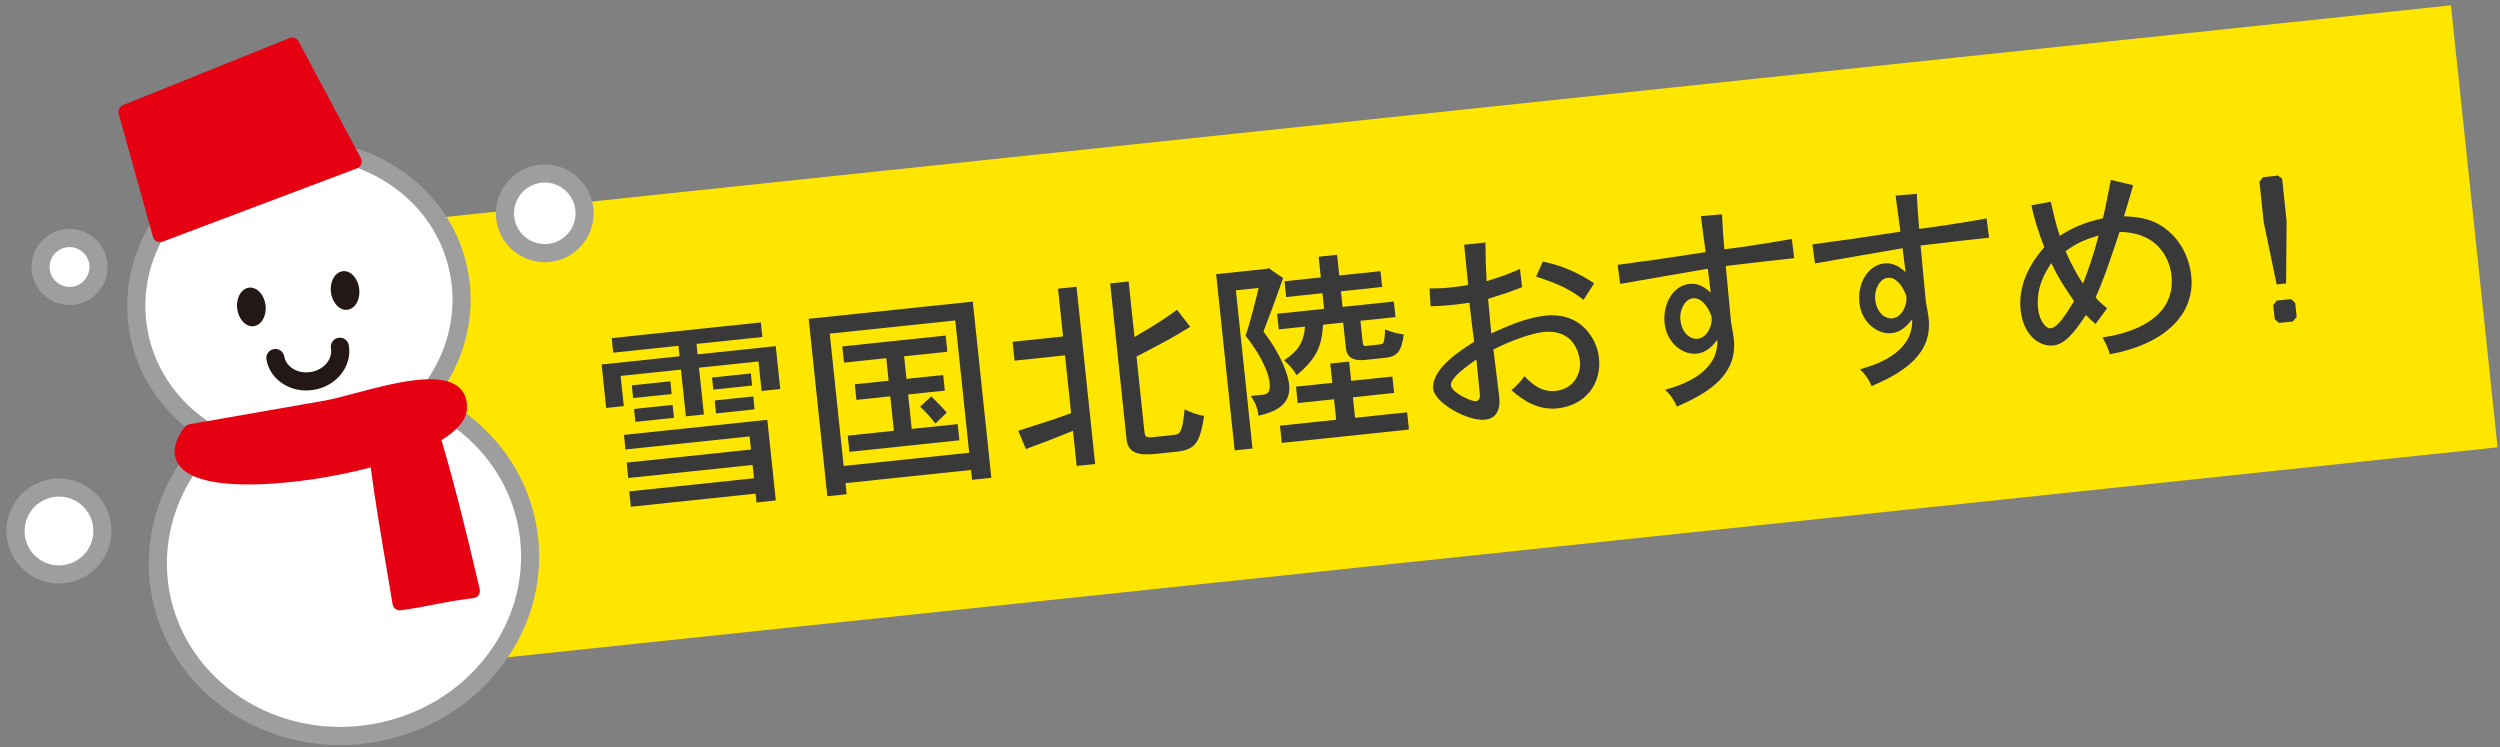 <?xml version="1.0" encoding="utf-8"?>
<!-- Generator: Adobe Illustrator 26.0.2, SVG Export Plug-In . SVG Version: 6.00 Build 0)  -->
<svg version="1.1" id="レイヤー_1" xmlns="http://www.w3.org/2000/svg" xmlns:xlink="http://www.w3.org/1999/xlink" x="0px"
	 y="0px" viewBox="0 0 194 58" style="enable-background:new 0 0 194 58;" xml:space="preserve">
<rect x="0" y="0" width="194" height="58" fill="#808080" stroke="none"/>
<style type="text/css">
	.st0{fill:#FFE600;}
	.st1{fill:#393939;}
	.st2{fill:#FFFFFF;}
	.st3{fill:#9E9E9F;}
	.st4{fill:#231815;}
	.st5{fill:#E50012;}
</style>
<g>
	
		<rect x="19.4" y="9.446" transform="matrix(0.995 -0.105 0.105 0.995 -2.209 11.214)" class="st0" width="172.971" height="34.468"/>
	<g>
		<path class="st1" d="M59.04,25.019l0.119,1.131l-5.111,0.537l0.085,0.812l6.065-0.638
			l0.35,3.327l-1.448,0.152l-0.241-2.292l-4.617,0.485l0.382,3.63l-1.4,0.146
			l-0.382-3.629l-4.68,0.492l0.246,2.34l-1.369,0.145l-0.354-3.375l6.049-0.636
			l-0.085-0.812l-5.062,0.532l-0.119-1.13L59.04,25.019z M59.544,32.578
			l0.658,6.256l-1.496,0.158l-0.072-0.686l-9.679,1.018l-0.125-1.193l9.679-1.018
			l-0.109-1.035l-9.647,1.015l-0.125-1.194l9.647-1.014l-0.107-1.02l-9.631,1.013
			l-0.119-1.13L59.544,32.578z M52.02,29.587l0.104,0.987l-2.993,0.314
			l-0.104-0.987L52.02,29.587z M52.195,31.42l0.105,1.002l-2.992,0.314
			l-0.105-1.002L52.195,31.42z M58.265,28.979l0.099,0.939l-3.009,0.316
			l-0.099-0.939L58.265,28.979z M58.452,30.762l0.105,1.003l-2.992,0.314
			l-0.105-1.003L58.452,30.762z"/>
		<path class="st1" d="M75.489,23.403l1.438,13.673l-1.497,0.158l-0.08-0.765l-9.742,1.024
			l0.09,0.859l-1.496,0.157L62.754,24.741L75.489,23.403z M64.388,25.89
			l1.079,10.268l9.742-1.024l-1.079-10.268L64.388,25.89z M73.384,26.038
			l0.132,1.257l-3.358,0.353l0.185,1.751l2.849-0.299l0.127,1.21l-2.849,0.299
			l0.281,2.674l3.565-0.374l0.132,1.258l-8.532,0.896l-0.132-1.258l3.582-0.376
			l-0.281-2.675l-2.627,0.276l-0.127-1.21l2.627-0.276l-0.185-1.751l-3.28,0.345
			l-0.132-1.257L73.384,26.038z M72.271,30.758
			c0.448,0.436,0.883,0.889,1.194,1.259l-0.876,0.849
			c-0.337-0.447-0.756-0.902-1.185-1.308L72.271,30.758z"/>
		<path class="st1" d="M83.538,22.251l1.445,13.754l-1.434,0.15l-0.286-2.722
			c-1.869,0.744-1.883,0.761-3.65,1.413l-0.599-1.417
			c2.242-0.719,2.508-0.795,4.104-1.365l-0.472-4.489l-3.916,0.412l-0.153-1.465
			l3.916-0.412l-0.39-3.709L83.538,22.251z M87.582,21.842l0.454,4.313
			c1.743-1.02,2.344-1.421,3.302-2.117l1.025,1.325
			c-1.422,0.874-2.108,1.235-4.169,2.305l0.609,5.795
			c0.049,0.461,0.119,0.519,0.803,0.446l1.066-0.112
			c0.574-0.06,0.766-0.08,0.875-0.252c0.235-0.379,0.309-1.047,0.377-1.779
			c0.543,0.266,0.993,0.411,1.519,0.518c-0.335,2.015-0.626,2.608-2.14,2.768
			l-1.336,0.141c-1.083,0.113-2.404,0.252-2.545-1.085L86.149,21.993L87.582,21.842z
			"/>
		<path class="st1" d="M98.426,20.799l1.145,0.781c-0.756,2.14-1.035,2.845-1.528,4.152
			c1.456,1.892,1.924,3.436,1.993,4.088c0.141,1.354-0.67,2.065-2.384,2.44
			c-0.037-0.512-0.239-1.055-0.595-1.531l0.875-0.092
			c0.334-0.035,0.684-0.072,0.59-0.964c-0.012-0.128-0.15-1.433-1.861-3.619
			c0.414-1.267,0.729-2.555,1.01-3.711l-1.767,0.186l1.29,12.273l-1.385,0.146
			L94.373,21.273l3.979-0.418L98.426,20.799z M103.758,19.771l0.17,1.607
			l3.199-0.336l0.129,1.226l-3.199,0.336l0.127,1.21l3.979-0.418l0.127,1.21
			l-2.721,0.286l0.172,1.64c0.035,0.334,0.131,0.324,0.289,0.308l0.797-0.084
			c0.414-0.043,0.494-0.052,0.541-0.218c0.047-0.149,0.111-0.462,0.107-0.976
			c0.484,0.189,0.967,0.333,1.457,0.394c-0.18,1.371-0.545,1.716-1.453,1.811
			l-1.496,0.157c-0.414,0.043-1.434,0.134-1.543-0.901l-0.209-1.99l-1.561,0.164
			c-0.104,1.46-0.332,2.498-2.051,3.917c-0.254-0.44-0.564-0.793-0.973-1.153
			c1.006-0.686,1.521-1.287,1.623-2.618l-2.037,0.214l-0.127-1.209l3.645-0.383
			l-0.127-1.21l-2.816,0.296l-0.129-1.226l2.816-0.296l-0.168-1.607
			L103.758,19.771z M104.694,28.059l0.158,1.496l3.197-0.336l0.135,1.273
			l-3.197,0.336l0.166,1.592l4.043-0.425l0.141,1.337l-9.869,1.037l-0.141-1.337
			l4.361-0.458l-0.166-1.592l-2.818,0.296l-0.135-1.273l2.818-0.296l-0.158-1.496
			L104.694,28.059z"/>
		<path class="st1" d="M115.272,18.819c0.016,1.527,0.018,1.688,0.09,3
			c1.141-0.346,1.727-0.568,2.588-0.949l0.166,1.416
			c-1.098,0.421-1.254,0.47-2.641,0.905c0.084,0.812,0.156,1.802,0.248,2.678
			c1.168-0.525,2.721-1.22,4.186-1.374c2.881-0.303,4.033,1.926,4.172,3.264
			c0.215,2.038-1.059,3.7-3.207,3.927c-1.543,0.162-2.637-0.592-3.592-1.41
			c0.312-0.242,0.748-0.689,1.012-1.087c0.65,0.688,1.387,1.254,2.422,1.146
			c1.449-0.152,1.98-1.383,1.883-2.307c-0.057-0.541-0.426-2.515-2.83-2.262
			c-0.971,0.102-2.629,0.711-3.881,1.357c0.143,1.208,0.375,2.954,0.453,3.687
			c0.035,0.334,0.152,1.626-1.104,1.758c-1.338,0.141-3.904-1.312-4.018-2.378
			c-0.162-1.544,2.086-2.988,3.174-3.665c-0.092-0.715-0.271-2.112-0.369-3.036
			c-0.664,0.102-1.029,0.14-1.316,0.17c-0.686,0.072-1.086,0.098-1.697,0.098
			l-0.08-1.375c0.709,0.006,1.109-0.02,1.73-0.085
			c0.43-0.045,0.873-0.108,1.268-0.183l-0.312-3.122L115.272,18.819z M114.567,27.89
			c-0.613,0.435-2.039,1.421-1.977,2.011c0.059,0.557,1.58,1.266,1.916,1.23
			c0.238-0.024,0.365-0.199,0.33-0.533
			C114.747,29.738,114.653,28.702,114.567,27.89z M122.885,23.266
			c-1.066-0.806-1.848-1.206-3.682-1.802l0.521-1.165
			c2.104,0.406,3.611,1.438,3.977,1.69L122.885,23.266z"/>
		<path class="st1" d="M133.626,16.632c0.023,0.528,0.113,2,0.189,2.716
			c1.541-0.178,4.248-0.624,5.227-0.807l0.189,1.493
			c-0.43,0.045-3.803,0.416-5.312,0.606c0.074,0.7,0.344,3.746,0.408,4.351
			c0.115,0.631,0.188,1.011,0.219,1.313c0.285,2.707-1.818,4.134-4.42,5.245
			c-0.197-0.479-0.52-0.943-0.91-1.305c1-0.282,4.156-1.177,4.051-3.87
			c-0.385,0.475-0.846,0.99-1.594,1.068c-1.162,0.122-2.35-0.912-2.5-2.344
			c-0.164-1.561,0.689-2.938,1.932-3.068c0.588-0.062,1.111,0.173,1.648,0.679
			c-0.062-0.589-0.18-1.397-0.229-1.859c-0.867,0.156-5.533,0.952-6.797,1.181
			l-0.203-1.475c1.396-0.196,2.188-0.311,3.016-0.414l3.816-0.578l-0.373-2.794
			L133.626,16.632z M131.366,23.146c-0.654,0.069-1.043,0.963-0.971,1.647
			c0.133,1.258,0.936,1.543,1.334,1.501c0.746-0.079,1.164-1.024,1.094-1.693
			C132.809,24.476,132.29,23.049,131.366,23.146z"/>
		<path class="st1" d="M148.743,15.043c0.023,0.528,0.113,2,0.189,2.716
			c1.541-0.178,4.248-0.624,5.227-0.807l0.189,1.493
			c-0.43,0.045-3.805,0.416-5.312,0.606c0.074,0.7,0.344,3.746,0.408,4.351
			c0.115,0.631,0.188,1.011,0.219,1.313c0.285,2.707-1.818,4.134-4.422,5.245
			c-0.195-0.479-0.518-0.943-0.908-1.305c1-0.282,4.156-1.177,4.051-3.87
			c-0.385,0.475-0.846,0.99-1.594,1.068c-1.162,0.122-2.35-0.912-2.5-2.344
			c-0.164-1.561,0.688-2.938,1.93-3.068c0.59-0.062,1.113,0.173,1.65,0.679
			c-0.062-0.589-0.18-1.397-0.229-1.859c-0.867,0.156-5.533,0.952-6.797,1.181
			l-0.203-1.475c1.396-0.196,2.188-0.311,3.016-0.414l3.816-0.578l-0.375-2.794
			L148.743,15.043z M146.483,21.558c-0.654,0.068-1.041,0.963-0.971,1.647
			c0.133,1.258,0.936,1.544,1.332,1.502c0.748-0.079,1.164-1.024,1.094-1.693
			C147.926,22.887,147.405,21.46,146.483,21.558z"/>
		<path class="st1" d="M165.534,14.373c-0.281,0.995-0.521,1.777-0.713,2.409
			c1.293,0.057,2.293,0.226,3.311,1.036c1.123,0.88,1.764,2.213,1.91,3.614
			c0.291,2.754-1.785,5.226-6.316,6.056c-0.102-0.344-0.275-0.792-0.572-1.308
			c2.127-0.288,5.711-1.389,5.354-4.796c-0.041-0.397-0.396-3.322-4.025-3.391
			c-1.092,3.237-1.215,3.588-1.863,5.088c0.24,0.297,0.559,0.569,0.895,0.84
			l-0.902,1.221c-0.23-0.201-0.48-0.432-0.75-0.693
			c-0.955,1.468-1.676,2.268-2.52,2.357c-1.115,0.117-2.34-0.816-2.545-2.758
			c-0.16-1.528,0.373-3.209,1.84-4.861c-0.461-1.174-0.824-2.343-1.002-3.258
			l1.5-0.271c0.164,0.627,0.234,0.99,0.318,1.335
			c0.086,0.361,0.188,0.704,0.379,1.312c1.072-0.676,1.842-1.014,3.35-1.366
			c0.16-0.612,0.199-0.857,0.619-2.978L165.534,14.373z M159.184,20.416
			c-0.488,0.711-1.199,1.912-1.029,3.536c0.096,0.907,0.584,1.564,0.982,1.522
			c0.541-0.057,1.246-1.161,1.807-2.105
			C160.124,22.152,159.743,21.597,159.184,20.416z M161.637,22.009
			c0.445-1.109,0.824-2.259,1.217-3.733c-1.266,0.358-1.904,0.731-2.561,1.219
			C160.682,20.436,161.295,21.514,161.637,22.009z"/>
		<path class="st1" d="M176.78,13.625l0.314,0.241l0.346,3.295l-0.039,4.833l-0.732,0.077
			l-1.008-4.851l-0.328-3.121l0.285-0.352L176.78,13.625z M177.788,23.208
			l0.32,0.304l0.113,1.083l-0.299,0.353l-1.066,0.112l-0.338-0.286l-0.115-1.099
			l0.27-0.35L177.788,23.208z"/>
	</g>
	<g>
		<g>
			<g>
				<path class="st2" d="M32.863,30.992c2.283-2.617,3.412-6.102,2.789-9.664
					c-1.134-6.48-7.629-10.756-14.506-9.552S9.613,19.208,10.748,25.688
					c0.624,3.562,2.869,6.456,5.906,8.142c-3.288,3.074-5.014,7.54-4.213,12.118
					c1.298,7.415,8.731,12.31,16.601,10.932s13.198-8.506,11.9-15.922
					C40.14,36.38,37,32.766,32.863,30.992z"/>
				<path class="st3" d="M26.394,57.813c-7.154,0-13.437-4.84-14.646-11.745
					c-0.76-4.344,0.645-8.803,3.771-12.103c-2.907-1.892-4.879-4.819-5.464-8.157
					c-0.582-3.327,0.243-6.692,2.324-9.476c2.071-2.772,5.142-4.636,8.645-5.249
					c3.501-0.612,7.023,0.097,9.914,2c2.903,1.912,4.823,4.797,5.405,8.123
					c0.584,3.337-0.276,6.761-2.368,9.528c4.062,2.041,6.897,5.758,7.658,10.102
					c0.662,3.779-0.276,7.603-2.641,10.767c-2.355,3.151-5.846,5.271-9.83,5.968
					C28.232,57.734,27.305,57.813,26.394,57.813z M23.481,12.274
					c-0.734,0-1.474,0.064-2.214,0.194c-3.149,0.551-5.905,2.222-7.762,4.706
					c-1.847,2.471-2.581,5.452-2.065,8.393c0.562,3.213,2.587,6,5.555,7.648
					c0.196,0.109,0.329,0.306,0.356,0.528c0.027,0.223-0.054,0.445-0.218,0.599
					c-3.234,3.024-4.73,7.317-4,11.484c1.229,7.021,8.314,11.666,15.788,10.362
					c3.629-0.636,6.807-2.562,8.947-5.426c2.13-2.851,2.977-6.29,2.382-9.684
					c-0.729-4.167-3.594-7.697-7.664-9.441c-0.206-0.089-0.358-0.271-0.408-0.489
					c-0.05-0.219,0.008-0.448,0.155-0.618c2.231-2.558,3.188-5.868,2.626-9.081
					c-0.515-2.941-2.217-5.495-4.794-7.192
					C28.185,12.953,25.869,12.274,23.481,12.274z"/>
			</g>
			<g>
				<g>
					<path class="st4" d="M27.877,22.412c0.099,0.826-0.312,1.555-0.918,1.627
						c-0.609,0.072-1.181-0.538-1.28-1.365c-0.097-0.828,0.316-1.557,0.922-1.628
						C27.207,20.974,27.779,21.586,27.877,22.412z"/>
				</g>
				<g>
					<path class="st4" d="M20.606,23.685c0.097,0.827-0.314,1.555-0.922,1.628
						c-0.608,0.073-1.179-0.539-1.277-1.365c-0.1-0.828,0.314-1.555,0.922-1.626
						C19.935,22.249,20.505,22.861,20.606,23.685z"/>
				</g>
			</g>
			<path class="st4" d="M23.759,30.3c-0.625,0-1.23-0.166-1.751-0.486
				c-0.72-0.442-1.192-1.122-1.331-1.914c-0.067-0.382,0.189-0.746,0.571-0.813
				c0.38-0.064,0.746,0.189,0.813,0.571c0.068,0.391,0.311,0.731,0.683,0.96
				c0.4,0.246,0.894,0.333,1.394,0.245c0.5-0.087,0.936-0.337,1.228-0.704
				c0.272-0.341,0.385-0.745,0.316-1.135c-0.067-0.382,0.189-0.746,0.571-0.813
				c0.381-0.064,0.746,0.188,0.813,0.571c0.139,0.792-0.075,1.592-0.602,2.253
				c-0.506,0.635-1.247,1.065-2.084,1.212
				C24.172,30.282,23.964,30.3,23.759,30.3z"/>
			<g>
				<circle class="st2" cx="42.273" cy="16.555" r="3.09"/>
				<path class="st3" d="M42.272,20.348c-1.807,0-3.412-1.299-3.734-3.139
					c-0.36-2.06,1.022-4.029,3.082-4.39c2.053-0.361,4.028,1.022,4.39,3.082
					l0,0c0.36,2.06-1.022,4.029-3.082,4.39
					C42.708,20.329,42.488,20.348,42.272,20.348z M42.274,14.166
					c-0.136,0-0.273,0.012-0.412,0.036c-1.297,0.227-2.167,1.467-1.94,2.764
					s1.464,2.169,2.764,1.94c1.297-0.227,2.167-1.467,1.94-2.764l0,0
					C44.423,14.985,43.412,14.166,42.274,14.166z"/>
			</g>
			<g>
				<circle class="st2" cx="5.397" cy="20.719" r="2.247"/>
				<path class="st3" d="M5.396,23.669c-1.406,0-2.654-1.011-2.904-2.441
					c-0.136-0.776,0.039-1.559,0.491-2.204c0.453-0.645,1.13-1.075,1.906-1.21
					c0.777-0.137,1.559,0.039,2.204,0.491c0.645,0.453,1.075,1.13,1.21,1.906
					c0.136,0.776-0.039,1.559-0.492,2.204c-0.453,0.645-1.129,1.075-1.905,1.21
					C5.734,23.655,5.564,23.669,5.396,23.669z M5.401,19.174
					c-0.089,0-0.18,0.008-0.27,0.024c-0.407,0.071-0.761,0.296-0.999,0.634
					c-0.237,0.338-0.328,0.748-0.257,1.154c0.146,0.839,0.946,1.397,1.788,1.255
					c0.839-0.146,1.402-0.949,1.255-1.788c-0.071-0.407-0.296-0.761-0.634-0.999
					C6.022,19.27,5.716,19.174,5.401,19.174z"/>
			</g>
			<g>
				<circle class="st2" cx="4.574" cy="41.205" r="3.371"/>
				<path class="st3" d="M4.565,45.279c-0.83,0-1.638-0.254-2.332-0.74
					c-0.891-0.626-1.484-1.561-1.672-2.632s0.053-2.152,0.679-3.043
					c0.625-0.89,1.56-1.483,2.631-1.671c1.07-0.188,2.152,0.053,3.043,0.678
					c0.89,0.625,1.484,1.56,1.672,2.632l0,0c0.188,1.072-0.054,2.152-0.679,3.043
					s-1.56,1.484-2.632,1.671C5.04,45.259,4.801,45.279,4.565,45.279z
					 M4.581,38.536c-0.155,0-0.311,0.013-0.466,0.04
					c-1.45,0.254-2.422,1.64-2.168,3.089c0.123,0.702,0.512,1.314,1.095,1.725
					c0.584,0.409,1.292,0.568,1.994,0.444c0.702-0.123,1.314-0.512,1.724-1.095
					c0.409-0.584,0.567-1.292,0.444-1.994l0,0
					c-0.123-0.702-0.512-1.314-1.095-1.725
					C5.654,38.702,5.124,38.536,4.581,38.536z"/>
			</g>
			<path class="st5" d="M23.168,3.212c-0.135-0.254-0.441-0.364-0.707-0.257l-12.919,5.204
				C9.276,8.266,9.133,8.556,9.21,8.832l2.661,9.548
				c0.043,0.152,0.147,0.28,0.288,0.351c0.109,0.055,0.233,0.073,0.352,0.052
				c0.034-0.006,0.068-0.015,0.102-0.028l15.092-5.692
				c0.152-0.057,0.271-0.177,0.328-0.328c0.057-0.152,0.046-0.321-0.03-0.464
				L23.168,3.212z"/>
		</g>
		<path class="st5" d="M35.563,30.016c-1.499-1.233-5.155-0.261-8.091,0.52
			c-0.898,0.239-1.674,0.445-2.222,0.541l-10.562,1.849
			c-0.139,0.024-0.264,0.1-0.349,0.212c-1.078,1.403-0.858,2.356-0.483,2.908
			c0.765,1.128,2.883,1.643,6.296,1.533c2.642-0.086,5.814-0.569,8.614-1.306
			c0.311,2.42,0.856,5.613,1.262,7.999c0.181,1.062,0.337,1.977,0.437,2.613
			c0.047,0.301,0.325,0.51,0.628,0.471c0.983-0.126,1.734-0.274,2.53-0.43
			c0.892-0.176,1.815-0.358,3.118-0.51c0.011-0.001,0.022-0.003,0.032-0.005
			c0.146-0.026,0.276-0.108,0.363-0.229c0.092-0.13,0.125-0.294,0.09-0.45
			c-0.015-0.069-1.527-6.725-2.966-11.582c1.254-0.764,1.917-1.576,1.973-2.417
			C36.29,30.818,35.901,30.294,35.563,30.016z"/>
	</g>
</g>
<g>
</g>
<g>
</g>
<g>
</g>
<g>
</g>
<g>
</g>
<g>
</g>
<g>
</g>
<g>
</g>
<g>
</g>
<g>
</g>
<g>
</g>
<g>
</g>
<g>
</g>
<g>
</g>
<g>
</g>
</svg>
